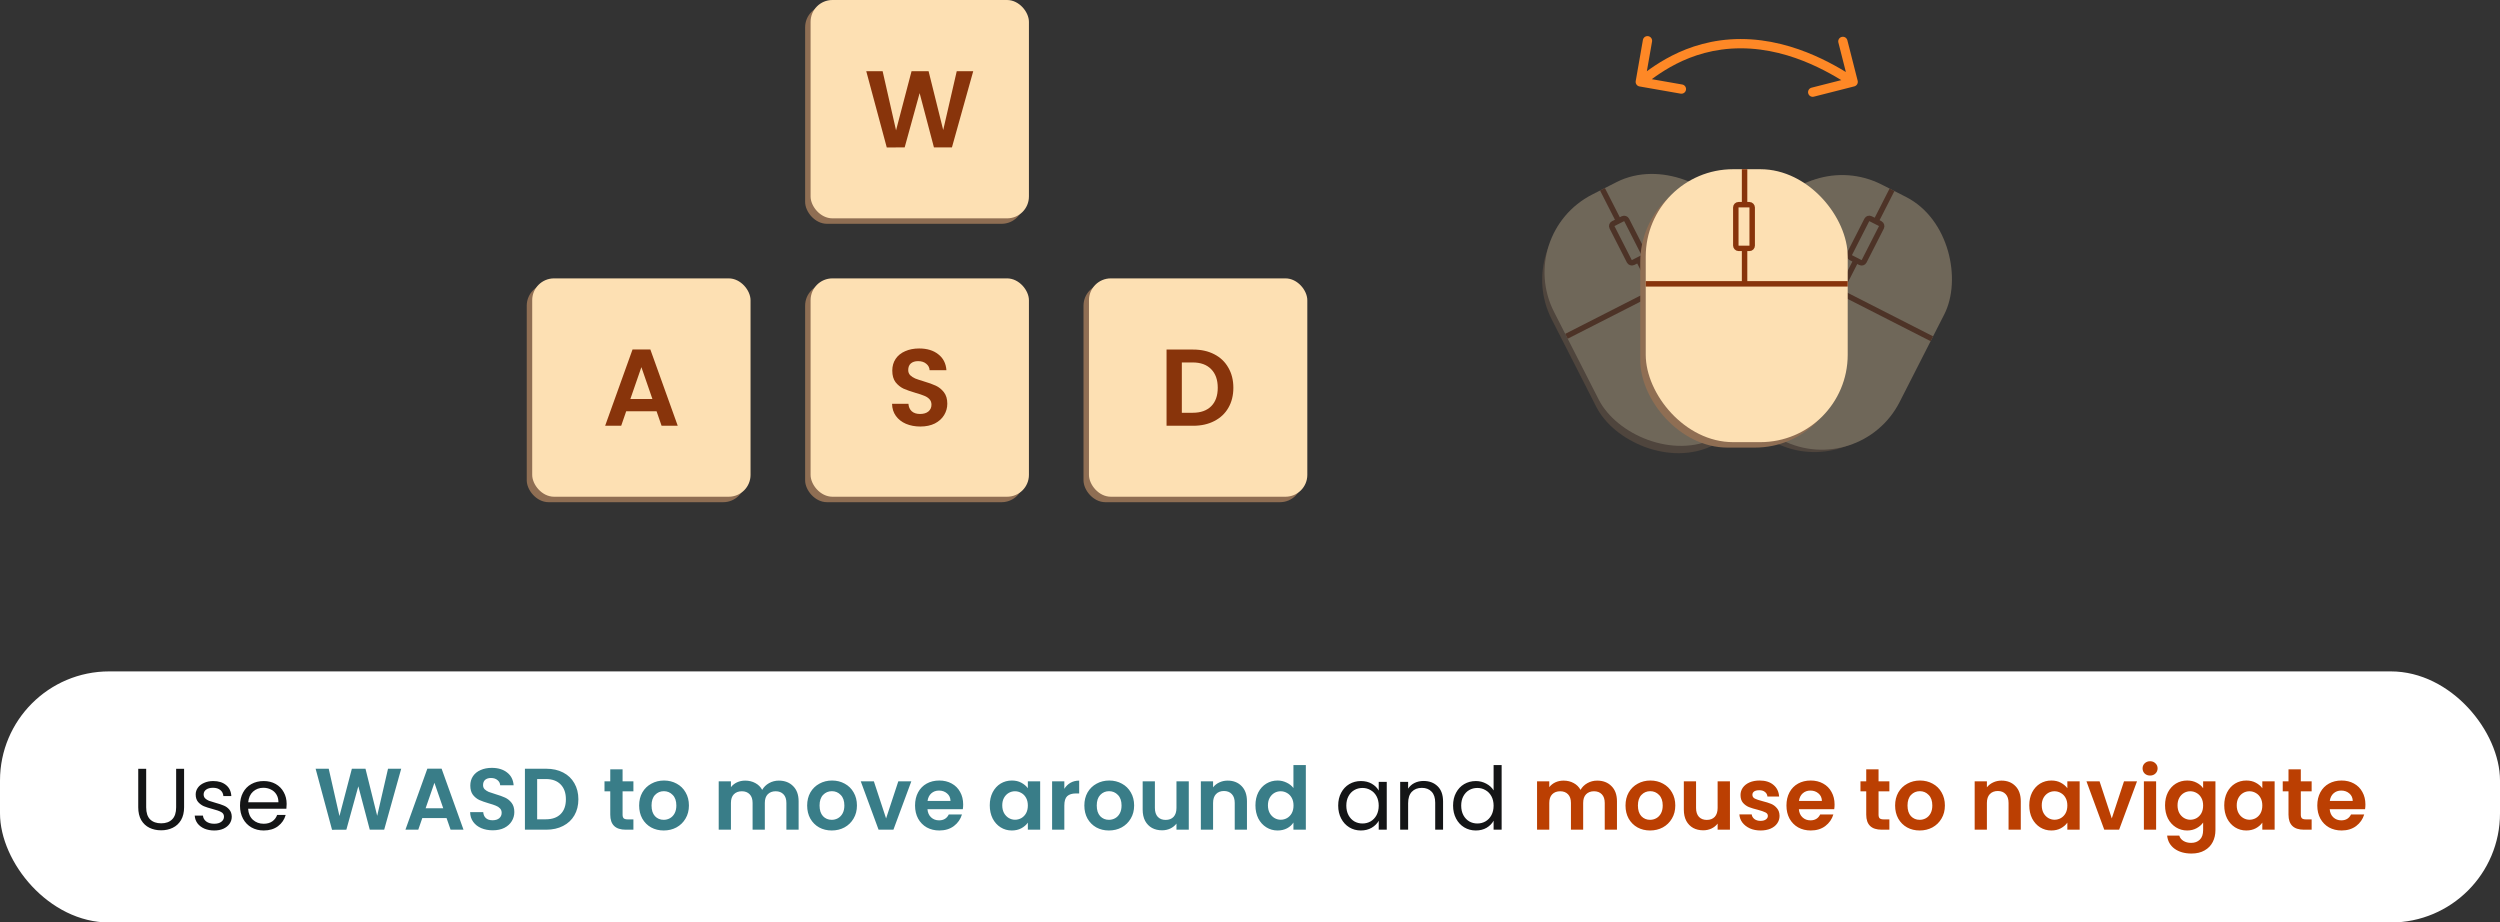 <svg width="458" height="169" viewBox="0 0 458 169" fill="none" xmlns="http://www.w3.org/2000/svg">
<rect x="0" y="0" width="458" height="169" fill="#333333" stroke="none"/>
<rect x="147.5" y="1" width="40" height="40" rx="4" fill="#8F6E53"/>
<rect x="148.5" width="40" height="40" rx="4" fill="#FDE0B3"/>
<path d="M178.296 13.04L174.396 27H171.096L168.476 17.06L165.736 27L162.456 27.02L158.696 13.04H161.696L164.156 23.88L166.996 13.04H170.116L172.796 23.82L175.276 13.04H178.296Z" fill="#88340B"/>
<rect x="96.5" y="52" width="40" height="40" rx="4" fill="#8F6E53"/>
<rect x="97.5" y="51" width="40" height="40" rx="4" fill="#FDE0B3"/>
<path d="M120.282 75.34H114.722L113.802 78H110.862L115.882 64.02H119.142L124.162 78H121.202L120.282 75.34ZM119.522 73.1L117.502 67.26L115.482 73.1H119.522Z" fill="#88340B"/>
<rect x="147.5" y="52" width="40" height="40" rx="4" fill="#8F6E53"/>
<rect x="148.5" y="51" width="40" height="40" rx="4" fill="#FDE0B3"/>
<path d="M168.606 78.14C167.633 78.14 166.753 77.973 165.966 77.64C165.193 77.307 164.58 76.827 164.126 76.2C163.673 75.573 163.44 74.833 163.426 73.98H166.426C166.466 74.553 166.666 75.007 167.026 75.34C167.4 75.673 167.906 75.84 168.546 75.84C169.2 75.84 169.713 75.687 170.086 75.38C170.46 75.06 170.646 74.647 170.646 74.14C170.646 73.727 170.52 73.387 170.266 73.12C170.013 72.853 169.693 72.647 169.306 72.5C168.933 72.34 168.413 72.167 167.746 71.98C166.84 71.713 166.1 71.453 165.526 71.2C164.966 70.933 164.48 70.54 164.066 70.02C163.666 69.487 163.466 68.78 163.466 67.9C163.466 67.073 163.673 66.353 164.086 65.74C164.5 65.127 165.08 64.66 165.826 64.34C166.573 64.007 167.426 63.84 168.386 63.84C169.826 63.84 170.993 64.193 171.886 64.9C172.793 65.593 173.293 66.567 173.386 67.82H170.306C170.28 67.34 170.073 66.947 169.686 66.64C169.313 66.32 168.813 66.16 168.186 66.16C167.64 66.16 167.2 66.3 166.866 66.58C166.546 66.86 166.386 67.267 166.386 67.8C166.386 68.173 166.506 68.487 166.746 68.74C167 68.98 167.306 69.18 167.666 69.34C168.04 69.487 168.56 69.66 169.226 69.86C170.133 70.127 170.873 70.393 171.446 70.66C172.02 70.927 172.513 71.327 172.926 71.86C173.34 72.393 173.546 73.093 173.546 73.96C173.546 74.707 173.353 75.4 172.966 76.04C172.58 76.68 172.013 77.193 171.266 77.58C170.52 77.953 169.633 78.14 168.606 78.14Z" fill="#88340B"/>
<rect x="198.5" y="52" width="40" height="40" rx="4" fill="#8F6E53"/>
<rect x="199.5" y="51" width="40" height="40" rx="4" fill="#FDE0B3"/>
<path d="M218.592 64.04C220.059 64.04 221.345 64.327 222.452 64.9C223.572 65.473 224.432 66.293 225.032 67.36C225.645 68.413 225.952 69.64 225.952 71.04C225.952 72.44 225.645 73.667 225.032 74.72C224.432 75.76 223.572 76.567 222.452 77.14C221.345 77.713 220.059 78 218.592 78H213.712V64.04H218.592ZM218.492 75.62C219.959 75.62 221.092 75.22 221.892 74.42C222.692 73.62 223.092 72.493 223.092 71.04C223.092 69.587 222.692 68.453 221.892 67.64C221.092 66.813 219.959 66.4 218.492 66.4H216.512V75.62H218.492Z" fill="#88340B"/>
<path d="M299.663 14.854C299.582 15.316 299.891 15.756 300.354 15.837L307.889 17.155C308.352 17.236 308.792 16.926 308.873 16.464C308.954 16.002 308.645 15.561 308.182 15.48L301.484 14.309L302.655 7.611C302.736 7.148 302.426 6.708 301.964 6.627C301.501 6.546 301.061 6.855 300.98 7.318L299.663 14.854ZM339.71 15.824C340.165 15.708 340.44 15.245 340.324 14.79L338.437 7.377C338.321 6.922 337.859 6.647 337.404 6.763C336.949 6.878 336.674 7.341 336.79 7.796L338.467 14.386L331.877 16.063C331.422 16.179 331.147 16.641 331.263 17.096C331.378 17.551 331.841 17.826 332.296 17.71L339.71 15.824ZM300.989 15.696C303.149 14.178 309.125 8.85 318.9 8.85V7.15C308.487 7.15 302.056 12.868 300.011 14.304L300.989 15.696ZM318.9 8.85C328.717 8.85 336.528 14.223 339.066 15.731L339.934 14.269C337.501 12.823 329.272 7.15 318.9 7.15V8.85Z" fill="#FE8826"/>
<g opacity="0.3">
<rect x="277.005" y="44.242" width="37" height="50" rx="16" transform="rotate(-27 277.005 44.242)" fill="#8F6E53"/>
<rect x="277.442" y="42.897" width="37" height="50" rx="16" transform="rotate(-27 277.442 42.897)" fill="#FDE0B3"/>
<path d="M286.976 61.608L303.109 53.388M319.943 44.81L303.109 53.388M293.575 34.677L303.109 53.388" stroke="#88340B"/>
<rect x="295.095" y="41.197" width="3" height="8" rx="0.5" transform="rotate(-27 295.095 41.197)" fill="#FDE0B3" stroke="#88340B"/>
</g>
<g opacity="0.3">
<rect x="329.136" y="26.99" width="37" height="50" rx="16" transform="rotate(27 329.136 26.99)" fill="#8F6E53"/>
<rect x="330.481" y="26.553" width="37" height="50" rx="16" transform="rotate(27 330.481 26.553)" fill="#FDE0B3"/>
<path d="M320.948 45.264L337.081 53.484M353.915 62.062L337.081 53.484M346.614 34.773L337.081 53.484" stroke="#88340B"/>
<rect x="342.232" y="39.835" width="3" height="8" rx="0.5" transform="rotate(27 342.232 39.835)" fill="#FDE0B3" stroke="#88340B"/>
</g>
<rect x="300.5" y="32" width="37" height="50" rx="16" fill="#8F6E53"/>
<rect x="301.5" y="31" width="37" height="50" rx="16" fill="#FDE0B3"/>
<path d="M301.5 52H319.606M338.5 52H319.606M319.606 31V52" stroke="#88340B"/>
<rect x="318" y="37.5" width="3" height="8" rx="0.5" fill="#FDE0B3" stroke="#88340B"/>
<rect y="123" width="458" height="46" rx="20" fill="white"/>
<path d="M26.781 140.848V147.904C26.781 148.896 27.021 149.632 27.501 150.112C27.992 150.592 28.669 150.832 29.533 150.832C30.386 150.832 31.053 150.592 31.533 150.112C32.024 149.632 32.269 148.896 32.269 147.904V140.848H33.725V147.888C33.725 148.816 33.538 149.6 33.165 150.24C32.792 150.869 32.285 151.339 31.645 151.648C31.016 151.957 30.306 152.112 29.517 152.112C28.728 152.112 28.013 151.957 27.373 151.648C26.744 151.339 26.242 150.869 25.869 150.24C25.506 149.6 25.325 148.816 25.325 147.888V140.848H26.781ZM39.258 152.144C38.586 152.144 37.983 152.032 37.45 151.808C36.916 151.573 36.495 151.253 36.186 150.848C35.877 150.432 35.706 149.957 35.674 149.424H37.178C37.221 149.861 37.423 150.219 37.786 150.496C38.159 150.773 38.645 150.912 39.242 150.912C39.797 150.912 40.234 150.789 40.554 150.544C40.874 150.299 41.034 149.989 41.034 149.616C41.034 149.232 40.863 148.949 40.522 148.768C40.181 148.576 39.653 148.389 38.938 148.208C38.287 148.037 37.754 147.867 37.338 147.696C36.932 147.515 36.581 147.253 36.282 146.912C35.994 146.56 35.85 146.101 35.85 145.536C35.85 145.088 35.983 144.677 36.25 144.304C36.517 143.931 36.895 143.637 37.386 143.424C37.877 143.2 38.437 143.088 39.066 143.088C40.036 143.088 40.821 143.333 41.418 143.824C42.015 144.315 42.335 144.987 42.378 145.84H40.922C40.89 145.381 40.703 145.013 40.362 144.736C40.031 144.459 39.583 144.32 39.018 144.32C38.495 144.32 38.079 144.432 37.77 144.656C37.461 144.88 37.306 145.173 37.306 145.536C37.306 145.824 37.397 146.064 37.578 146.256C37.77 146.437 38.005 146.587 38.282 146.704C38.57 146.811 38.965 146.933 39.466 147.072C40.095 147.243 40.607 147.413 41.002 147.584C41.397 147.744 41.733 147.989 42.01 148.32C42.298 148.651 42.447 149.083 42.458 149.616C42.458 150.096 42.325 150.528 42.058 150.912C41.791 151.296 41.413 151.6 40.922 151.824C40.442 152.037 39.887 152.144 39.258 152.144ZM52.513 147.28C52.513 147.557 52.497 147.851 52.465 148.16H45.457C45.511 149.024 45.804 149.701 46.337 150.192C46.881 150.672 47.537 150.912 48.305 150.912C48.935 150.912 49.457 150.768 49.873 150.48C50.3 150.181 50.599 149.787 50.769 149.296H52.337C52.103 150.139 51.633 150.827 50.929 151.36C50.225 151.883 49.351 152.144 48.305 152.144C47.473 152.144 46.727 151.957 46.065 151.584C45.415 151.211 44.903 150.683 44.529 150C44.156 149.307 43.969 148.507 43.969 147.6C43.969 146.693 44.151 145.899 44.513 145.216C44.876 144.533 45.383 144.011 46.033 143.648C46.695 143.275 47.452 143.088 48.305 143.088C49.137 143.088 49.873 143.269 50.513 143.632C51.153 143.995 51.644 144.496 51.985 145.136C52.337 145.765 52.513 146.48 52.513 147.28ZM51.009 146.976C51.009 146.421 50.887 145.947 50.641 145.552C50.396 145.147 50.06 144.843 49.633 144.64C49.217 144.427 48.753 144.32 48.241 144.32C47.505 144.32 46.876 144.555 46.353 145.024C45.841 145.493 45.548 146.144 45.473 146.976H51.009ZM245.157 147.584C245.157 146.688 245.338 145.904 245.701 145.232C246.063 144.549 246.559 144.021 247.189 143.648C247.829 143.275 248.538 143.088 249.317 143.088C250.085 143.088 250.751 143.253 251.317 143.584C251.882 143.915 252.303 144.331 252.581 144.832V143.232H254.053V152H252.581V150.368C252.293 150.88 251.861 151.307 251.285 151.648C250.719 151.979 250.058 152.144 249.301 152.144C248.522 152.144 247.818 151.952 247.189 151.568C246.559 151.184 246.063 150.645 245.701 149.952C245.338 149.259 245.157 148.469 245.157 147.584ZM252.581 147.6C252.581 146.939 252.447 146.363 252.181 145.872C251.914 145.381 251.551 145.008 251.093 144.752C250.645 144.485 250.149 144.352 249.605 144.352C249.061 144.352 248.565 144.48 248.117 144.736C247.669 144.992 247.311 145.365 247.045 145.856C246.778 146.347 246.645 146.923 246.645 147.584C246.645 148.256 246.778 148.843 247.045 149.344C247.311 149.835 247.669 150.213 248.117 150.48C248.565 150.736 249.061 150.864 249.605 150.864C250.149 150.864 250.645 150.736 251.093 150.48C251.551 150.213 251.914 149.835 252.181 149.344C252.447 148.843 252.581 148.261 252.581 147.6ZM260.785 143.072C261.852 143.072 262.716 143.397 263.377 144.048C264.039 144.688 264.369 145.616 264.369 146.832V152H262.929V147.04C262.929 146.165 262.711 145.499 262.273 145.04C261.836 144.571 261.239 144.336 260.481 144.336C259.713 144.336 259.1 144.576 258.641 145.056C258.193 145.536 257.969 146.235 257.969 147.152V152H256.513V143.232H257.969V144.48C258.257 144.032 258.647 143.685 259.137 143.44C259.639 143.195 260.188 143.072 260.785 143.072ZM266.204 147.584C266.204 146.688 266.385 145.904 266.748 145.232C267.11 144.549 267.606 144.021 268.236 143.648C268.876 143.275 269.59 143.088 270.38 143.088C271.062 143.088 271.697 143.248 272.284 143.568C272.87 143.877 273.318 144.288 273.628 144.8V140.16H275.1V152H273.628V150.352C273.34 150.875 272.913 151.307 272.348 151.648C271.782 151.979 271.121 152.144 270.364 152.144C269.585 152.144 268.876 151.952 268.236 151.568C267.606 151.184 267.11 150.645 266.748 149.952C266.385 149.259 266.204 148.469 266.204 147.584ZM273.628 147.6C273.628 146.939 273.494 146.363 273.228 145.872C272.961 145.381 272.598 145.008 272.14 144.752C271.692 144.485 271.196 144.352 270.652 144.352C270.108 144.352 269.612 144.48 269.164 144.736C268.716 144.992 268.358 145.365 268.092 145.856C267.825 146.347 267.692 146.923 267.692 147.584C267.692 148.256 267.825 148.843 268.092 149.344C268.358 149.835 268.716 150.213 269.164 150.48C269.612 150.736 270.108 150.864 270.652 150.864C271.196 150.864 271.692 150.736 272.14 150.48C272.598 150.213 272.961 149.835 273.228 149.344C273.494 148.843 273.628 148.261 273.628 147.6Z" fill="#141516"/>
<path d="M73.501 140.832L70.381 152H67.741L65.645 144.048L63.453 152L60.829 152.016L57.821 140.832H60.221L62.189 149.504L64.461 140.832H66.957L69.101 149.456L71.085 140.832H73.501ZM81.811 149.872H77.363L76.627 152H74.275L78.291 140.816H80.899L84.915 152H82.547L81.811 149.872ZM81.203 148.08L79.587 143.408L77.971 148.08H81.203ZM90.272 152.112C89.494 152.112 88.79 151.979 88.16 151.712C87.542 151.445 87.051 151.061 86.689 150.56C86.326 150.059 86.139 149.467 86.129 148.784H88.528C88.561 149.243 88.721 149.605 89.008 149.872C89.307 150.139 89.713 150.272 90.225 150.272C90.747 150.272 91.158 150.149 91.457 149.904C91.755 149.648 91.904 149.317 91.904 148.912C91.904 148.581 91.803 148.309 91.6 148.096C91.398 147.883 91.142 147.717 90.832 147.6C90.534 147.472 90.118 147.333 89.585 147.184C88.859 146.971 88.267 146.763 87.808 146.56C87.361 146.347 86.971 146.032 86.641 145.616C86.32 145.189 86.16 144.624 86.16 143.92C86.16 143.259 86.326 142.683 86.656 142.192C86.987 141.701 87.451 141.328 88.049 141.072C88.646 140.805 89.329 140.672 90.097 140.672C91.249 140.672 92.182 140.955 92.897 141.52C93.622 142.075 94.022 142.853 94.097 143.856H91.632C91.611 143.472 91.446 143.157 91.136 142.912C90.838 142.656 90.438 142.528 89.936 142.528C89.499 142.528 89.147 142.64 88.88 142.864C88.624 143.088 88.496 143.413 88.496 143.84C88.496 144.139 88.593 144.389 88.784 144.592C88.987 144.784 89.233 144.944 89.52 145.072C89.819 145.189 90.235 145.328 90.769 145.488C91.494 145.701 92.086 145.915 92.544 146.128C93.003 146.341 93.398 146.661 93.728 147.088C94.059 147.515 94.225 148.075 94.225 148.768C94.225 149.365 94.07 149.92 93.76 150.432C93.451 150.944 92.998 151.355 92.4 151.664C91.803 151.963 91.094 152.112 90.272 152.112ZM100.071 140.832C101.244 140.832 102.273 141.061 103.159 141.52C104.055 141.979 104.743 142.635 105.223 143.488C105.713 144.331 105.959 145.312 105.959 146.432C105.959 147.552 105.713 148.533 105.223 149.376C104.743 150.208 104.055 150.853 103.159 151.312C102.273 151.771 101.244 152 100.071 152H96.166V140.832H100.071ZM99.99 150.096C101.164 150.096 102.071 149.776 102.711 149.136C103.351 148.496 103.671 147.595 103.671 146.432C103.671 145.269 103.351 144.363 102.711 143.712C102.071 143.051 101.164 142.72 99.99 142.72H98.406V150.096H99.99ZM114.056 144.976V149.264C114.056 149.563 114.125 149.781 114.264 149.92C114.413 150.048 114.658 150.112 115 150.112H116.04V152H114.632C112.744 152 111.8 151.083 111.8 149.248V144.976H110.744V143.136H111.8V140.944H114.056V143.136H116.04V144.976H114.056ZM121.587 152.144C120.734 152.144 119.966 151.957 119.283 151.584C118.6 151.2 118.062 150.661 117.667 149.968C117.283 149.275 117.091 148.475 117.091 147.568C117.091 146.661 117.288 145.861 117.683 145.168C118.088 144.475 118.638 143.941 119.331 143.568C120.024 143.184 120.798 142.992 121.651 142.992C122.504 142.992 123.278 143.184 123.971 143.568C124.664 143.941 125.208 144.475 125.603 145.168C126.008 145.861 126.211 146.661 126.211 147.568C126.211 148.475 126.003 149.275 125.587 149.968C125.182 150.661 124.627 151.2 123.923 151.584C123.23 151.957 122.451 152.144 121.587 152.144ZM121.587 150.192C121.992 150.192 122.371 150.096 122.723 149.904C123.086 149.701 123.374 149.403 123.587 149.008C123.8 148.613 123.907 148.133 123.907 147.568C123.907 146.725 123.683 146.08 123.235 145.632C122.798 145.173 122.259 144.944 121.619 144.944C120.979 144.944 120.44 145.173 120.003 145.632C119.576 146.08 119.363 146.725 119.363 147.568C119.363 148.411 119.571 149.061 119.987 149.52C120.414 149.968 120.947 150.192 121.587 150.192ZM142.675 143.008C143.763 143.008 144.637 143.344 145.299 144.016C145.971 144.677 146.307 145.605 146.307 146.8V152H144.067V147.104C144.067 146.411 143.891 145.883 143.539 145.52C143.187 145.147 142.707 144.96 142.099 144.96C141.491 144.96 141.005 145.147 140.643 145.52C140.291 145.883 140.115 146.411 140.115 147.104V152H137.875V147.104C137.875 146.411 137.699 145.883 137.347 145.52C136.995 145.147 136.515 144.96 135.907 144.96C135.288 144.96 134.797 145.147 134.435 145.52C134.083 145.883 133.907 146.411 133.907 147.104V152H131.667V143.136H133.907V144.208C134.195 143.835 134.563 143.541 135.011 143.328C135.469 143.115 135.971 143.008 136.515 143.008C137.208 143.008 137.827 143.157 138.371 143.456C138.915 143.744 139.336 144.16 139.635 144.704C139.923 144.192 140.339 143.781 140.883 143.472C141.437 143.163 142.035 143.008 142.675 143.008ZM152.368 152.144C151.515 152.144 150.747 151.957 150.064 151.584C149.381 151.2 148.843 150.661 148.448 149.968C148.064 149.275 147.872 148.475 147.872 147.568C147.872 146.661 148.069 145.861 148.464 145.168C148.869 144.475 149.419 143.941 150.112 143.568C150.805 143.184 151.579 142.992 152.432 142.992C153.285 142.992 154.059 143.184 154.752 143.568C155.445 143.941 155.989 144.475 156.384 145.168C156.789 145.861 156.992 146.661 156.992 147.568C156.992 148.475 156.784 149.275 156.368 149.968C155.963 150.661 155.408 151.2 154.704 151.584C154.011 151.957 153.232 152.144 152.368 152.144ZM152.368 150.192C152.773 150.192 153.152 150.096 153.504 149.904C153.867 149.701 154.155 149.403 154.368 149.008C154.581 148.613 154.688 148.133 154.688 147.568C154.688 146.725 154.464 146.08 154.016 145.632C153.579 145.173 153.04 144.944 152.4 144.944C151.76 144.944 151.221 145.173 150.784 145.632C150.357 146.08 150.144 146.725 150.144 147.568C150.144 148.411 150.352 149.061 150.768 149.52C151.195 149.968 151.728 150.192 152.368 150.192ZM162.331 149.936L164.571 143.136H166.955L163.675 152H160.955L157.691 143.136H160.091L162.331 149.936ZM176.453 147.376C176.453 147.696 176.432 147.984 176.389 148.24H169.909C169.963 148.88 170.187 149.381 170.581 149.744C170.976 150.107 171.461 150.288 172.037 150.288C172.869 150.288 173.461 149.931 173.813 149.216H176.229C175.973 150.069 175.483 150.773 174.757 151.328C174.032 151.872 173.141 152.144 172.085 152.144C171.232 152.144 170.464 151.957 169.781 151.584C169.109 151.2 168.581 150.661 168.197 149.968C167.824 149.275 167.637 148.475 167.637 147.568C167.637 146.651 167.824 145.845 168.197 145.152C168.571 144.459 169.093 143.925 169.765 143.552C170.437 143.179 171.211 142.992 172.085 142.992C172.928 142.992 173.68 143.173 174.341 143.536C175.013 143.899 175.531 144.416 175.893 145.088C176.267 145.749 176.453 146.512 176.453 147.376ZM174.133 146.736C174.123 146.16 173.915 145.701 173.509 145.36C173.104 145.008 172.608 144.832 172.021 144.832C171.467 144.832 170.997 145.003 170.613 145.344C170.24 145.675 170.011 146.139 169.925 146.736H174.133ZM181.325 147.536C181.325 146.64 181.501 145.845 181.853 145.152C182.216 144.459 182.701 143.925 183.309 143.552C183.928 143.179 184.616 142.992 185.373 142.992C186.034 142.992 186.61 143.125 187.101 143.392C187.602 143.659 188.002 143.995 188.301 144.4V143.136H190.557V152H188.301V150.704C188.013 151.12 187.613 151.467 187.101 151.744C186.6 152.011 186.018 152.144 185.357 152.144C184.61 152.144 183.928 151.952 183.309 151.568C182.701 151.184 182.216 150.645 181.853 149.952C181.501 149.248 181.325 148.443 181.325 147.536ZM188.301 147.568C188.301 147.024 188.194 146.56 187.981 146.176C187.768 145.781 187.48 145.483 187.117 145.28C186.754 145.067 186.365 144.96 185.949 144.96C185.533 144.96 185.149 145.061 184.797 145.264C184.445 145.467 184.157 145.765 183.933 146.16C183.72 146.544 183.613 147.003 183.613 147.536C183.613 148.069 183.72 148.539 183.933 148.944C184.157 149.339 184.445 149.643 184.797 149.856C185.16 150.069 185.544 150.176 185.949 150.176C186.365 150.176 186.754 150.075 187.117 149.872C187.48 149.659 187.768 149.36 187.981 148.976C188.194 148.581 188.301 148.112 188.301 147.568ZM194.985 144.512C195.273 144.043 195.646 143.675 196.105 143.408C196.574 143.141 197.107 143.008 197.705 143.008V145.36H197.113C196.409 145.36 195.875 145.525 195.513 145.856C195.161 146.187 194.985 146.763 194.985 147.584V152H192.745V143.136H194.985V144.512ZM203.149 152.144C202.296 152.144 201.528 151.957 200.845 151.584C200.163 151.2 199.624 150.661 199.229 149.968C198.845 149.275 198.653 148.475 198.653 147.568C198.653 146.661 198.851 145.861 199.245 145.168C199.651 144.475 200.2 143.941 200.893 143.568C201.587 143.184 202.36 142.992 203.213 142.992C204.067 142.992 204.84 143.184 205.533 143.568C206.227 143.941 206.771 144.475 207.165 145.168C207.571 145.861 207.773 146.661 207.773 147.568C207.773 148.475 207.565 149.275 207.149 149.968C206.744 150.661 206.189 151.2 205.485 151.584C204.792 151.957 204.013 152.144 203.149 152.144ZM203.149 150.192C203.555 150.192 203.933 150.096 204.285 149.904C204.648 149.701 204.936 149.403 205.149 149.008C205.363 148.613 205.469 148.133 205.469 147.568C205.469 146.725 205.245 146.08 204.797 145.632C204.36 145.173 203.821 144.944 203.181 144.944C202.541 144.944 202.003 145.173 201.565 145.632C201.139 146.08 200.925 146.725 200.925 147.568C200.925 148.411 201.133 149.061 201.549 149.52C201.976 149.968 202.509 150.192 203.149 150.192ZM217.785 143.136V152H215.529V150.88C215.241 151.264 214.862 151.568 214.393 151.792C213.934 152.005 213.433 152.112 212.889 152.112C212.195 152.112 211.582 151.968 211.049 151.68C210.515 151.381 210.094 150.949 209.785 150.384C209.486 149.808 209.337 149.125 209.337 148.336V143.136H211.577V148.016C211.577 148.72 211.753 149.264 212.105 149.648C212.457 150.021 212.937 150.208 213.545 150.208C214.163 150.208 214.649 150.021 215.001 149.648C215.353 149.264 215.529 148.72 215.529 148.016V143.136H217.785ZM224.907 143.008C225.963 143.008 226.816 143.344 227.467 144.016C228.117 144.677 228.443 145.605 228.443 146.8V152H226.203V147.104C226.203 146.4 226.027 145.861 225.675 145.488C225.323 145.104 224.843 144.912 224.235 144.912C223.616 144.912 223.125 145.104 222.763 145.488C222.411 145.861 222.235 146.4 222.235 147.104V152H219.995V143.136H222.235V144.24C222.533 143.856 222.912 143.557 223.371 143.344C223.84 143.12 224.352 143.008 224.907 143.008ZM229.997 147.536C229.997 146.64 230.173 145.845 230.525 145.152C230.887 144.459 231.378 143.925 231.997 143.552C232.615 143.179 233.303 142.992 234.061 142.992C234.637 142.992 235.186 143.12 235.709 143.376C236.231 143.621 236.647 143.952 236.957 144.368V140.16H239.229V152H236.957V150.688C236.679 151.125 236.29 151.477 235.789 151.744C235.287 152.011 234.706 152.144 234.045 152.144C233.298 152.144 232.615 151.952 231.997 151.568C231.378 151.184 230.887 150.645 230.525 149.952C230.173 149.248 229.997 148.443 229.997 147.536ZM236.973 147.568C236.973 147.024 236.866 146.56 236.653 146.176C236.439 145.781 236.151 145.483 235.789 145.28C235.426 145.067 235.037 144.96 234.621 144.96C234.205 144.96 233.821 145.061 233.469 145.264C233.117 145.467 232.829 145.765 232.605 146.16C232.391 146.544 232.285 147.003 232.285 147.536C232.285 148.069 232.391 148.539 232.605 148.944C232.829 149.339 233.117 149.643 233.469 149.856C233.831 150.069 234.215 150.176 234.621 150.176C235.037 150.176 235.426 150.075 235.789 149.872C236.151 149.659 236.439 149.36 236.653 148.976C236.866 148.581 236.973 148.112 236.973 147.568Z" fill="#397D88"/>
<path d="M292.596 143.008C293.684 143.008 294.559 143.344 295.22 144.016C295.892 144.677 296.228 145.605 296.228 146.8V152H293.988V147.104C293.988 146.411 293.812 145.883 293.46 145.52C293.108 145.147 292.628 144.96 292.02 144.96C291.412 144.96 290.927 145.147 290.564 145.52C290.212 145.883 290.036 146.411 290.036 147.104V152H287.796V147.104C287.796 146.411 287.62 145.883 287.268 145.52C286.916 145.147 286.436 144.96 285.828 144.96C285.21 144.96 284.719 145.147 284.356 145.52C284.004 145.883 283.828 146.411 283.828 147.104V152H281.588V143.136H283.828V144.208C284.116 143.835 284.484 143.541 284.932 143.328C285.391 143.115 285.892 143.008 286.436 143.008C287.13 143.008 287.748 143.157 288.292 143.456C288.836 143.744 289.258 144.16 289.556 144.704C289.844 144.192 290.26 143.781 290.804 143.472C291.359 143.163 291.956 143.008 292.596 143.008ZM302.29 152.144C301.437 152.144 300.669 151.957 299.986 151.584C299.303 151.2 298.765 150.661 298.37 149.968C297.986 149.275 297.794 148.475 297.794 147.568C297.794 146.661 297.991 145.861 298.386 145.168C298.791 144.475 299.341 143.941 300.034 143.568C300.727 143.184 301.501 142.992 302.354 142.992C303.207 142.992 303.981 143.184 304.674 143.568C305.367 143.941 305.911 144.475 306.306 145.168C306.711 145.861 306.914 146.661 306.914 147.568C306.914 148.475 306.706 149.275 306.29 149.968C305.885 150.661 305.33 151.2 304.626 151.584C303.933 151.957 303.154 152.144 302.29 152.144ZM302.29 150.192C302.695 150.192 303.074 150.096 303.426 149.904C303.789 149.701 304.077 149.403 304.29 149.008C304.503 148.613 304.61 148.133 304.61 147.568C304.61 146.725 304.386 146.08 303.938 145.632C303.501 145.173 302.962 144.944 302.322 144.944C301.682 144.944 301.143 145.173 300.706 145.632C300.279 146.08 300.066 146.725 300.066 147.568C300.066 148.411 300.274 149.061 300.69 149.52C301.117 149.968 301.65 150.192 302.29 150.192ZM316.925 143.136V152H314.669V150.88C314.381 151.264 314.002 151.568 313.533 151.792C313.074 152.005 312.573 152.112 312.029 152.112C311.336 152.112 310.722 151.968 310.189 151.68C309.656 151.381 309.234 150.949 308.925 150.384C308.626 149.808 308.477 149.125 308.477 148.336V143.136H310.717V148.016C310.717 148.72 310.893 149.264 311.245 149.648C311.597 150.021 312.077 150.208 312.685 150.208C313.304 150.208 313.789 150.021 314.141 149.648C314.493 149.264 314.669 148.72 314.669 148.016V143.136H316.925ZM322.527 152.144C321.802 152.144 321.151 152.016 320.575 151.76C319.999 151.493 319.541 151.136 319.199 150.688C318.869 150.24 318.687 149.744 318.655 149.2H320.911C320.954 149.541 321.119 149.824 321.407 150.048C321.706 150.272 322.074 150.384 322.511 150.384C322.938 150.384 323.269 150.299 323.503 150.128C323.749 149.957 323.871 149.739 323.871 149.472C323.871 149.184 323.722 148.971 323.423 148.832C323.135 148.683 322.671 148.523 322.031 148.352C321.37 148.192 320.826 148.027 320.399 147.856C319.983 147.685 319.621 147.424 319.311 147.072C319.013 146.72 318.863 146.245 318.863 145.648C318.863 145.157 319.002 144.709 319.279 144.304C319.567 143.899 319.973 143.579 320.495 143.344C321.029 143.109 321.653 142.992 322.367 142.992C323.423 142.992 324.266 143.259 324.895 143.792C325.525 144.315 325.871 145.024 325.935 145.92H323.791C323.759 145.568 323.61 145.291 323.343 145.088C323.087 144.875 322.741 144.768 322.303 144.768C321.898 144.768 321.583 144.843 321.359 144.992C321.146 145.141 321.039 145.349 321.039 145.616C321.039 145.915 321.189 146.144 321.487 146.304C321.786 146.453 322.25 146.608 322.879 146.768C323.519 146.928 324.047 147.093 324.463 147.264C324.879 147.435 325.237 147.701 325.535 148.064C325.845 148.416 326.005 148.885 326.015 149.472C326.015 149.984 325.871 150.443 325.583 150.848C325.306 151.253 324.901 151.573 324.367 151.808C323.845 152.032 323.231 152.144 322.527 152.144ZM336.094 147.376C336.094 147.696 336.073 147.984 336.03 148.24H329.55C329.603 148.88 329.827 149.381 330.222 149.744C330.617 150.107 331.102 150.288 331.678 150.288C332.51 150.288 333.102 149.931 333.454 149.216H335.87C335.614 150.069 335.123 150.773 334.398 151.328C333.673 151.872 332.782 152.144 331.726 152.144C330.873 152.144 330.105 151.957 329.422 151.584C328.75 151.2 328.222 150.661 327.838 149.968C327.465 149.275 327.278 148.475 327.278 147.568C327.278 146.651 327.465 145.845 327.838 145.152C328.211 144.459 328.734 143.925 329.406 143.552C330.078 143.179 330.851 142.992 331.726 142.992C332.569 142.992 333.321 143.173 333.982 143.536C334.654 143.899 335.171 144.416 335.534 145.088C335.907 145.749 336.094 146.512 336.094 147.376ZM333.774 146.736C333.763 146.16 333.555 145.701 333.15 145.36C332.745 145.008 332.249 144.832 331.662 144.832C331.107 144.832 330.638 145.003 330.254 145.344C329.881 145.675 329.651 146.139 329.566 146.736H333.774ZM344.15 144.976V149.264C344.15 149.563 344.219 149.781 344.358 149.92C344.507 150.048 344.752 150.112 345.094 150.112H346.134V152H344.726C342.838 152 341.894 151.083 341.894 149.248V144.976H340.838V143.136H341.894V140.944H344.15V143.136H346.134V144.976H344.15ZM351.681 152.144C350.827 152.144 350.059 151.957 349.377 151.584C348.694 151.2 348.155 150.661 347.761 149.968C347.377 149.275 347.185 148.475 347.185 147.568C347.185 146.661 347.382 145.861 347.777 145.168C348.182 144.475 348.731 143.941 349.425 143.568C350.118 143.184 350.891 142.992 351.745 142.992C352.598 142.992 353.371 143.184 354.065 143.568C354.758 143.941 355.302 144.475 355.697 145.168C356.102 145.861 356.305 146.661 356.305 147.568C356.305 148.475 356.097 149.275 355.681 149.968C355.275 150.661 354.721 151.2 354.017 151.584C353.323 151.957 352.545 152.144 351.681 152.144ZM351.681 150.192C352.086 150.192 352.465 150.096 352.817 149.904C353.179 149.701 353.467 149.403 353.681 149.008C353.894 148.613 354.001 148.133 354.001 147.568C354.001 146.725 353.777 146.08 353.329 145.632C352.891 145.173 352.353 144.944 351.713 144.944C351.073 144.944 350.534 145.173 350.097 145.632C349.67 146.08 349.457 146.725 349.457 147.568C349.457 148.411 349.665 149.061 350.081 149.52C350.507 149.968 351.041 150.192 351.681 150.192ZM366.672 143.008C367.728 143.008 368.582 143.344 369.232 144.016C369.883 144.677 370.208 145.605 370.208 146.8V152H367.968V147.104C367.968 146.4 367.792 145.861 367.44 145.488C367.088 145.104 366.608 144.912 366 144.912C365.382 144.912 364.891 145.104 364.528 145.488C364.176 145.861 364 146.4 364 147.104V152H361.76V143.136H364V144.24C364.299 143.856 364.678 143.557 365.136 143.344C365.606 143.12 366.118 143.008 366.672 143.008ZM371.762 147.536C371.762 146.64 371.938 145.845 372.29 145.152C372.653 144.459 373.138 143.925 373.746 143.552C374.365 143.179 375.053 142.992 375.81 142.992C376.472 142.992 377.048 143.125 377.538 143.392C378.04 143.659 378.44 143.995 378.738 144.4V143.136H380.994V152H378.738V150.704C378.45 151.12 378.05 151.467 377.538 151.744C377.037 152.011 376.456 152.144 375.794 152.144C375.048 152.144 374.365 151.952 373.746 151.568C373.138 151.184 372.653 150.645 372.29 149.952C371.938 149.248 371.762 148.443 371.762 147.536ZM378.738 147.568C378.738 147.024 378.632 146.56 378.418 146.176C378.205 145.781 377.917 145.483 377.554 145.28C377.192 145.067 376.802 144.96 376.386 144.96C375.97 144.96 375.586 145.061 375.234 145.264C374.882 145.467 374.594 145.765 374.37 146.16C374.157 146.544 374.05 147.003 374.05 147.536C374.05 148.069 374.157 148.539 374.37 148.944C374.594 149.339 374.882 149.643 375.234 149.856C375.597 150.069 375.981 150.176 376.386 150.176C376.802 150.176 377.192 150.075 377.554 149.872C377.917 149.659 378.205 149.36 378.418 148.976C378.632 148.581 378.738 148.112 378.738 147.568ZM386.878 149.936L389.118 143.136H391.502L388.222 152H385.502L382.238 143.136H384.638L386.878 149.936ZM393.896 142.08C393.502 142.08 393.171 141.957 392.904 141.712C392.648 141.456 392.52 141.141 392.52 140.768C392.52 140.395 392.648 140.085 392.904 139.84C393.171 139.584 393.502 139.456 393.896 139.456C394.291 139.456 394.616 139.584 394.872 139.84C395.139 140.085 395.272 140.395 395.272 140.768C395.272 141.141 395.139 141.456 394.872 141.712C394.616 141.957 394.291 142.08 393.896 142.08ZM395 143.136V152H392.76V143.136H395ZM400.685 142.992C401.347 142.992 401.928 143.125 402.429 143.392C402.931 143.648 403.325 143.984 403.613 144.4V143.136H405.869V152.064C405.869 152.885 405.704 153.616 405.373 154.256C405.043 154.907 404.547 155.419 403.885 155.792C403.224 156.176 402.424 156.368 401.485 156.368C400.227 156.368 399.192 156.075 398.381 155.488C397.581 154.901 397.128 154.101 397.021 153.088H399.245C399.363 153.493 399.613 153.813 399.997 154.048C400.392 154.293 400.867 154.416 401.421 154.416C402.072 154.416 402.6 154.219 403.005 153.824C403.411 153.44 403.613 152.853 403.613 152.064V150.688C403.325 151.104 402.925 151.451 402.413 151.728C401.912 152.005 401.336 152.144 400.685 152.144C399.939 152.144 399.256 151.952 398.637 151.568C398.019 151.184 397.528 150.645 397.165 149.952C396.813 149.248 396.637 148.443 396.637 147.536C396.637 146.64 396.813 145.845 397.165 145.152C397.528 144.459 398.013 143.925 398.621 143.552C399.24 143.179 399.928 142.992 400.685 142.992ZM403.613 147.568C403.613 147.024 403.507 146.56 403.293 146.176C403.08 145.781 402.792 145.483 402.429 145.28C402.067 145.067 401.677 144.96 401.261 144.96C400.845 144.96 400.461 145.061 400.109 145.264C399.757 145.467 399.469 145.765 399.245 146.16C399.032 146.544 398.925 147.003 398.925 147.536C398.925 148.069 399.032 148.539 399.245 148.944C399.469 149.339 399.757 149.643 400.109 149.856C400.472 150.069 400.856 150.176 401.261 150.176C401.677 150.176 402.067 150.075 402.429 149.872C402.792 149.659 403.08 149.36 403.293 148.976C403.507 148.581 403.613 148.112 403.613 147.568ZM407.481 147.536C407.481 146.64 407.657 145.845 408.009 145.152C408.372 144.459 408.857 143.925 409.465 143.552C410.084 143.179 410.772 142.992 411.529 142.992C412.19 142.992 412.766 143.125 413.257 143.392C413.758 143.659 414.158 143.995 414.457 144.4V143.136H416.713V152H414.457V150.704C414.169 151.12 413.769 151.467 413.257 151.744C412.756 152.011 412.174 152.144 411.513 152.144C410.766 152.144 410.084 151.952 409.465 151.568C408.857 151.184 408.372 150.645 408.009 149.952C407.657 149.248 407.481 148.443 407.481 147.536ZM414.457 147.568C414.457 147.024 414.35 146.56 414.137 146.176C413.924 145.781 413.636 145.483 413.273 145.28C412.91 145.067 412.521 144.96 412.105 144.96C411.689 144.96 411.305 145.061 410.953 145.264C410.601 145.467 410.313 145.765 410.089 146.16C409.876 146.544 409.769 147.003 409.769 147.536C409.769 148.069 409.876 148.539 410.089 148.944C410.313 149.339 410.601 149.643 410.953 149.856C411.316 150.069 411.7 150.176 412.105 150.176C412.521 150.176 412.91 150.075 413.273 149.872C413.636 149.659 413.924 149.36 414.137 148.976C414.35 148.581 414.457 148.112 414.457 147.568ZM421.509 144.976V149.264C421.509 149.563 421.578 149.781 421.717 149.92C421.866 150.048 422.112 150.112 422.453 150.112H423.493V152H422.085C420.197 152 419.253 151.083 419.253 149.248V144.976H418.197V143.136H419.253V140.944H421.509V143.136H423.493V144.976H421.509ZM433.344 147.376C433.344 147.696 433.323 147.984 433.28 148.24H426.8C426.853 148.88 427.077 149.381 427.472 149.744C427.867 150.107 428.352 150.288 428.928 150.288C429.76 150.288 430.352 149.931 430.704 149.216H433.12C432.864 150.069 432.373 150.773 431.648 151.328C430.923 151.872 430.032 152.144 428.976 152.144C428.123 152.144 427.355 151.957 426.672 151.584C426 151.2 425.472 150.661 425.088 149.968C424.715 149.275 424.528 148.475 424.528 147.568C424.528 146.651 424.715 145.845 425.088 145.152C425.461 144.459 425.984 143.925 426.656 143.552C427.328 143.179 428.101 142.992 428.976 142.992C429.819 142.992 430.571 143.173 431.232 143.536C431.904 143.899 432.421 144.416 432.784 145.088C433.157 145.749 433.344 146.512 433.344 147.376ZM431.024 146.736C431.013 146.16 430.805 145.701 430.4 145.36C429.995 145.008 429.499 144.832 428.912 144.832C428.357 144.832 427.888 145.003 427.504 145.344C427.131 145.675 426.901 146.139 426.816 146.736H431.024Z" fill="#BB3F02"/>
</svg>
